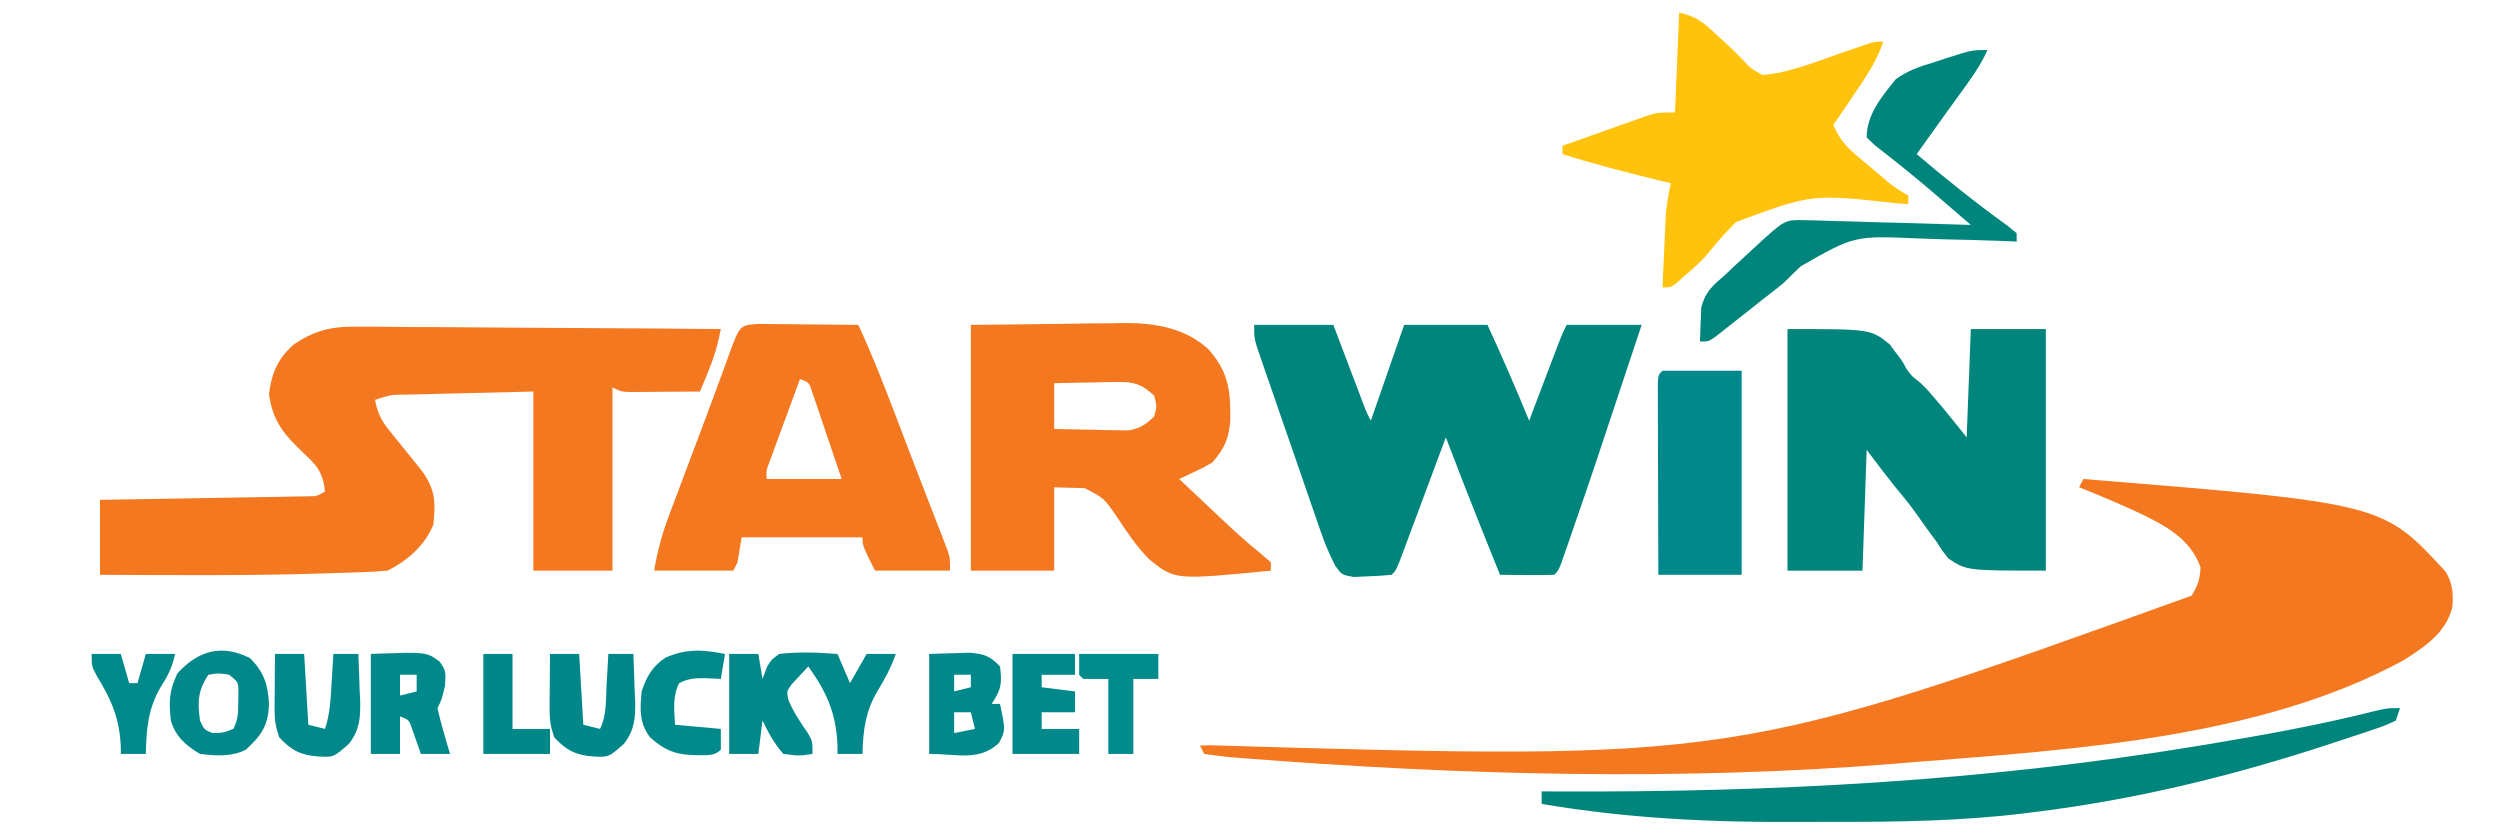<svg width="1075" height="360" viewBox="0 0 1075 360" fill="none" xmlns="http://www.w3.org/2000/svg">
<path d="M895.833 205.969C1024.6 216.408 1024.6 216.408 1051.63 245.854C1054.68 250.912 1054.98 255.262 1054.51 261.078C1051.7 272.198 1042.82 277.981 1033.57 283.879C972.188 317.409 891.024 322.369 822.375 327.76C819.05 328.04 819.05 328.04 815.658 328.326C722.524 335.938 626.978 333.336 533.917 325.969C532.364 325.851 530.811 325.733 529.211 325.612C525.39 325.269 521.586 324.741 517.792 324.178C517.2 322.996 516.609 321.814 516 320.596C517.249 320.548 518.499 320.501 519.786 320.452C745.47 327.063 745.47 327.063 942.417 256.118C945.125 251.578 945.986 249.272 946.224 243.917C941.875 231.6 930.962 225.91 919.696 220.503C911.248 216.599 902.709 212.947 894.042 209.551C894.633 208.369 895.224 207.187 895.833 205.969Z" fill="#F4781F"/>
<path d="M155.375 140.477C157.054 140.476 158.734 140.475 160.465 140.473C165.972 140.48 171.476 140.549 176.983 140.62C180.819 140.636 184.655 140.649 188.49 140.658C198.553 140.692 208.614 140.78 218.675 140.879C228.956 140.971 239.237 141.012 249.518 141.057C269.665 141.153 289.812 141.305 309.958 141.494C308.726 148.038 307.019 153.802 304.471 159.964C303.822 161.546 303.173 163.127 302.505 164.757C302.008 165.946 301.512 167.135 301 168.36C295.401 168.412 289.802 168.444 284.203 168.472C282.61 168.487 281.016 168.502 279.374 168.517C277.85 168.523 276.325 168.529 274.755 168.535C272.644 168.549 272.644 168.549 270.49 168.563C266.958 168.36 266.958 168.36 263.375 166.569C263.375 192.575 263.375 218.581 263.375 245.375C252.141 245.375 240.908 245.375 229.333 245.375C229.333 219.96 229.333 194.545 229.333 168.36C218.765 168.618 208.196 168.877 197.307 169.143C192.305 169.259 192.305 169.259 187.202 169.377C184.566 169.446 181.929 169.514 179.293 169.584C177.231 169.628 177.231 169.628 175.128 169.674C167.955 169.725 167.955 169.725 161.25 171.942C162.312 177.408 163.904 180.787 167.402 185.102C168.703 186.728 168.703 186.728 170.03 188.387C170.939 189.498 171.848 190.61 172.784 191.755C174.575 193.977 176.364 196.199 178.152 198.423C178.947 199.399 179.743 200.376 180.562 201.383C187.058 209.691 187.472 215.445 186.333 225.673C182.706 234.537 175.159 241.109 166.625 245.375C159.405 246.032 152.145 246.147 144.901 246.382C141.542 246.496 141.542 246.496 138.114 246.613C106.422 247.603 74.703 247.31 43 247.166C43 236.527 43 225.888 43 214.927C47.205 214.86 47.205 214.86 51.495 214.791C61.867 214.623 72.237 214.443 82.608 214.26C87.103 214.182 91.597 214.108 96.091 214.036C102.54 213.933 108.988 213.819 115.437 213.703C117.456 213.673 119.475 213.643 121.556 213.612C123.421 213.576 125.286 213.54 127.207 213.504C128.855 213.476 130.502 213.448 132.199 213.419C136.24 213.385 136.24 213.385 139.75 211.345C138.913 203.134 136.15 199.914 130.12 194.442C121.958 186.594 117.138 180.86 115.674 169.367C116.791 160.276 119.639 153.833 126.586 147.936C136.307 141.417 143.816 140.238 155.375 140.477Z" fill="#F47820"/>
<path d="M539.291 139.703C550.525 139.703 561.759 139.703 573.333 139.703C574.854 143.713 574.854 143.713 576.405 147.805C577.732 151.298 579.06 154.792 580.387 158.285C581.39 160.931 581.39 160.931 582.413 163.63C583.375 166.158 583.375 166.158 584.356 168.738C584.947 170.295 585.538 171.852 586.147 173.456C587.601 177.318 587.601 177.318 589.458 180.897C594.188 167.303 598.918 153.709 603.791 139.703C615.616 139.703 627.441 139.703 639.624 139.703C645.898 153.32 651.85 167.027 657.541 180.897C658.178 179.216 658.178 179.216 658.828 177.501C660.749 172.439 662.672 167.377 664.596 162.315C665.264 160.551 665.933 158.787 666.622 156.97C667.583 154.442 667.583 154.442 668.564 151.863C669.155 150.306 669.746 148.749 670.355 147.145C671.874 143.285 671.874 143.285 673.666 139.703C684.309 139.703 694.951 139.703 705.916 139.703C684.874 203.124 684.874 203.124 676.018 228.696C675.433 230.393 674.849 232.09 674.247 233.838C673.716 235.362 673.185 236.886 672.637 238.455C672.183 239.761 671.729 241.068 671.261 242.413C670.083 245.375 670.083 245.375 668.291 247.166C664.374 247.296 660.452 247.316 656.533 247.278C653.315 247.254 653.315 247.254 650.031 247.229C648.371 247.208 646.71 247.187 644.999 247.166C642.794 241.682 640.593 236.196 638.393 230.711C637.784 229.197 637.175 227.684 636.548 226.125C631.481 213.483 626.574 200.782 621.708 188.061C621.066 189.788 620.424 191.515 619.762 193.294C617.387 199.681 615.004 206.066 612.62 212.45C611.588 215.217 610.557 217.984 609.529 220.753C608.052 224.724 606.57 228.694 605.086 232.663C604.625 233.907 604.164 235.151 603.689 236.434C600.412 245.171 600.412 245.171 598.416 247.166C594.919 247.531 591.404 247.728 587.89 247.837C585.973 247.925 584.056 248.013 582.081 248.103C576.916 247.166 576.916 247.166 574.129 243.222C571.658 238.438 569.732 233.813 567.97 228.73C567.325 226.883 566.68 225.037 566.015 223.134C564.998 220.173 564.998 220.173 563.961 217.152C563.253 215.11 562.545 213.068 561.815 210.965C560.324 206.658 558.838 202.349 557.357 198.039C555.083 191.427 552.789 184.822 550.492 178.218C549.046 174.032 547.601 169.846 546.157 165.659C545.468 163.678 544.78 161.697 544.07 159.655C543.442 157.82 542.814 155.984 542.166 154.094C541.609 152.478 541.053 150.862 540.479 149.198C539.291 145.076 539.291 145.076 539.291 139.703Z" fill="#00857C"/>
<path d="M417.459 139.701C436.859 139.48 436.859 139.48 456.652 139.254C462.721 139.156 462.721 139.156 468.913 139.056C472.174 139.035 475.436 139.017 478.698 139.002C481.171 138.947 481.171 138.947 483.695 138.891C496.687 138.884 509.648 141.061 519.547 150.106C528.284 159.779 529.196 168.04 529.025 180.867C528.296 189.022 526.654 192.474 521.376 198.806C517.803 200.898 517.803 200.898 513.929 202.724C512.639 203.34 511.349 203.957 510.02 204.592C509.038 205.047 508.055 205.501 507.042 205.97C511.591 210.266 516.147 214.555 520.704 218.843C521.981 220.049 523.258 221.256 524.574 222.499C530.26 227.843 535.927 233.087 542.022 237.964C543.486 239.227 544.95 240.49 546.459 241.791C546.459 242.973 546.459 244.155 546.459 245.373C505.248 249.411 505.248 249.411 494.221 240.567C488.702 234.971 484.441 228.65 480.167 222.089C474.738 214.213 474.738 214.213 466.415 209.902C464.076 209.84 464.076 209.84 461.691 209.776C458.919 209.702 456.148 209.628 453.292 209.552C453.292 221.373 453.292 233.194 453.292 245.373C441.467 245.373 429.642 245.373 417.459 245.373C417.459 210.501 417.459 175.63 417.459 139.701ZM453.292 164.776C453.292 171.277 453.292 177.779 453.292 184.477C459.116 184.622 464.936 184.729 470.761 184.813C472.41 184.858 474.059 184.903 475.758 184.95C477.352 184.967 478.945 184.984 480.587 185.002C482.051 185.03 483.515 185.058 485.023 185.087C490.134 184.327 492.563 182.627 496.292 179.104C497.487 174.627 497.487 174.627 496.292 170.149C491.116 165.259 487.632 164.116 480.587 164.251C478.994 164.269 477.4 164.286 475.758 164.304C473.285 164.371 473.285 164.371 470.761 164.44C468.246 164.477 468.246 164.477 465.68 164.514C461.55 164.577 457.421 164.673 453.292 164.776Z" fill="#F4781F"/>
<path d="M768.625 141.492C804.458 141.492 804.458 141.492 812.745 148.209C815.155 151.969 817.904 154.418 819.688 158.507C822.375 162.089 821.479 161.194 825.958 164.776C828.975 167.77 828.975 167.77 832.117 171.492C833.15 172.702 834.182 173.912 835.246 175.158C838.763 179.423 842.213 183.743 845.667 188.059C846.258 172.692 846.849 157.325 847.458 141.492C858.101 141.492 868.743 141.492 879.708 141.492C879.708 175.773 879.708 210.053 879.708 245.373C845.667 245.373 845.667 245.373 837.751 240.126C835.119 236.728 835.119 236.728 832.789 233.059C831.882 231.838 830.974 230.618 830.039 229.36C828.238 226.925 826.479 224.459 824.768 221.961C821.467 217.197 817.787 212.78 814.089 208.321C810.202 203.409 806.427 198.444 802.667 193.432C802.075 210.573 801.484 227.713 800.875 245.373C790.233 245.373 779.59 245.373 768.625 245.373C768.625 211.092 768.625 176.812 768.625 141.492Z" fill="#00857C"/>
<path d="M325.555 139.293C327.563 139.312 329.571 139.33 331.64 139.35C334.896 139.367 334.896 139.367 338.218 139.385C340.496 139.415 342.773 139.445 345.119 139.476C347.41 139.492 349.701 139.508 352.062 139.525C357.736 139.567 363.409 139.626 369.083 139.7C374.836 152.193 379.867 164.908 384.76 177.759C385.532 179.781 386.304 181.802 387.1 183.885C388.683 188.029 390.264 192.173 391.844 196.318C394.051 202.086 396.281 207.845 398.519 213.601C399.185 215.322 399.851 217.042 400.537 218.815C401.789 222.051 403.047 225.285 404.312 228.516C404.867 229.957 405.422 231.398 405.994 232.883C406.48 234.134 406.967 235.385 407.468 236.674C408.499 239.998 408.499 239.998 408.499 245.371C397.857 245.371 387.214 245.371 376.249 245.371C370.874 234.625 370.874 234.625 370.874 231.043C353.728 231.043 336.582 231.043 318.916 231.043C318.325 234.589 317.734 238.135 317.124 241.789C316.533 242.971 315.942 244.153 315.333 245.371C304.099 245.371 292.865 245.371 281.291 245.371C282.759 236.568 284.841 229.104 287.975 220.87C288.464 219.562 288.953 218.254 289.456 216.906C291.018 212.734 292.593 208.568 294.169 204.401C295.192 201.673 296.215 198.944 297.238 196.215C299.265 190.805 301.303 185.398 303.347 179.993C305.399 174.555 307.417 169.106 309.409 163.646C310.136 161.667 310.136 161.667 310.878 159.648C311.796 157.146 312.706 154.642 313.608 152.134C318.11 139.918 318.11 139.918 325.555 139.293ZM343.999 162.983C341.601 169.472 339.216 175.966 336.833 182.461C336.149 184.31 335.465 186.159 334.761 188.065C334.114 189.831 333.468 191.597 332.801 193.417C332.201 195.049 331.6 196.681 330.982 198.362C329.48 202.248 329.48 202.248 329.666 205.968C340.309 205.968 350.951 205.968 361.916 205.968C359.618 199.134 357.301 192.307 354.973 185.483C354.32 183.533 353.666 181.584 352.993 179.575C352.358 177.722 351.722 175.869 351.068 173.96C350.486 172.244 349.905 170.528 349.305 168.759C347.965 164.485 347.965 164.485 343.999 162.983Z" fill="#F47820"/>
<path d="M722.042 5.375C729.865 7.33 732.191 9.369 737.943 14.778C739.525 16.221 741.107 17.664 742.737 19.151C745.258 21.526 747.743 23.944 750.113 26.469C752.833 29.416 752.833 29.416 757.875 32.241C769.117 31.361 780.327 26.743 790.909 23.062C793.742 22.082 796.576 21.107 799.412 20.137C800.642 19.71 801.872 19.282 803.139 18.842C806.25 17.912 806.25 17.912 809.833 17.912C806.929 26.506 802.142 33.436 797.068 40.86C795.81 42.721 795.81 42.721 794.527 44.621C792.47 47.663 790.403 50.699 788.333 53.733C790.708 59.109 793.144 62.453 797.628 66.236C798.732 67.174 799.836 68.113 800.973 69.079C802.123 70.037 803.273 70.993 804.458 71.98C805.608 72.957 806.759 73.935 807.944 74.942C813.907 80.09 813.907 80.09 820.583 84.181C820.583 85.363 820.583 86.545 820.583 87.763C818.026 87.58 818.026 87.58 815.418 87.394C779.09 83.38 779.09 83.38 746.493 95.46C742.428 99.507 738.651 103.654 735.111 108.168C731.869 112.192 728.109 115.444 724.169 118.771C723.123 119.724 722.077 120.678 720.999 121.66C718.458 123.584 718.458 123.584 714.875 123.584C715.125 117.8 715.391 112.017 715.659 106.233C715.729 104.6 715.8 102.966 715.872 101.283C715.947 99.696 716.022 98.109 716.1 96.473C716.165 95.02 716.231 93.566 716.299 92.068C716.685 87.546 717.489 83.239 718.458 78.808C716.597 78.353 714.735 77.898 712.817 77.43C699.059 74.044 685.387 70.557 671.875 66.27C671.875 65.088 671.875 63.906 671.875 62.688C678.587 60.282 685.308 57.901 692.031 55.524C693.937 54.841 695.842 54.157 697.805 53.453C699.641 52.807 701.477 52.16 703.369 51.494C705.058 50.894 706.747 50.294 708.487 49.675C713.083 48.36 713.083 48.36 720.25 48.36C720.841 34.175 721.432 19.99 722.042 5.375Z" fill="#FFC20D"/>
<path d="M1032 304.477C1031.41 306.25 1030.82 308.023 1030.21 309.85C1025.4 312.069 1025.4 312.069 1018.93 314.243C1017.76 314.639 1016.59 315.035 1015.39 315.443C1011.53 316.74 1007.65 317.999 1003.78 319.253C1002.45 319.688 1001.13 320.123 999.761 320.572C958.853 333.957 917.104 344.031 874.333 349.253C873.108 349.407 871.883 349.561 870.621 349.72C843.251 353.068 815.944 353.451 788.4 353.4C783.525 353.392 778.651 353.404 773.776 353.437C736.467 353.685 699.76 351.973 662.916 345.671C662.916 343.897 662.916 342.124 662.916 340.297C665.666 340.312 665.666 340.312 668.471 340.326C762.49 340.76 853.128 335.984 945.999 320.596C947.37 320.369 948.74 320.143 950.152 319.909C974.019 315.949 997.737 311.662 1021.2 305.729C1026.62 304.477 1026.62 304.477 1032 304.477Z" fill="#00857C"/>
<path d="M714.874 159.402C726.108 159.402 737.342 159.402 748.916 159.402C748.916 188.364 748.916 217.325 748.916 247.164C737.091 247.164 725.266 247.164 713.083 247.164C713.038 234.953 713.006 222.742 712.984 210.532C712.975 206.374 712.963 202.216 712.947 198.059C712.926 192.097 712.916 186.136 712.908 180.174C712.898 178.303 712.889 176.432 712.88 174.504C712.88 172.783 712.879 171.062 712.879 169.289C712.875 167.765 712.871 166.242 712.867 164.673C713.083 161.193 713.083 161.193 714.874 159.402Z" fill="#00888A"/>
<path d="M854.625 21.492C851.48 28.569 846.948 34.624 842.419 40.858C841.656 41.916 840.893 42.975 840.106 44.066C838.568 46.199 837.028 48.331 835.486 50.461C831.692 55.715 827.931 60.992 824.167 66.268C836.862 77.047 849.689 87.341 863.219 97.052C864.522 98.123 865.825 99.194 867.167 100.298C867.167 101.48 867.167 102.662 867.167 103.88C863.849 103.74 863.849 103.74 860.464 103.596C852.154 103.269 843.845 103.065 835.53 102.896C831.952 102.807 828.374 102.685 824.798 102.529C797.378 101.332 797.378 101.332 774.318 114.502C771.793 116.9 769.312 119.345 766.833 121.791C763.799 124.244 760.733 126.659 757.63 129.025C753.489 132.285 749.351 135.547 745.225 138.827C743.886 139.877 742.548 140.928 741.169 142.01C739.393 143.415 739.393 143.415 737.581 144.848C734.583 146.865 734.583 146.865 731 146.865C731.06 143.767 731.185 140.67 731.336 137.574C731.398 135.85 731.461 134.125 731.525 132.348C733.227 125.382 736.4 122.915 741.75 118.209C743.55 116.527 745.346 114.84 747.139 113.15C748.999 111.439 750.86 109.729 752.724 108.022C753.664 107.153 754.604 106.284 755.572 105.388C767.521 94.426 767.521 94.426 776.472 94.683C778.05 94.719 779.628 94.755 781.253 94.792C782.95 94.85 784.647 94.908 786.395 94.967C789.008 95.034 789.008 95.034 791.674 95.103C797.243 95.25 802.81 95.423 808.378 95.597C812.151 95.701 815.924 95.804 819.698 95.904C828.952 96.156 838.205 96.43 847.458 96.716C843.518 93.32 839.575 89.927 835.631 86.537C834.53 85.587 833.429 84.638 832.295 83.66C823.748 76.319 815.009 69.294 806.096 62.399C804.964 61.312 803.833 60.224 802.667 59.104C802.667 49.274 809.16 41.448 815.208 34.029C820.308 30.408 825.359 28.608 831.333 26.865C832.925 26.339 834.516 25.812 836.155 25.27C847.957 21.492 847.957 21.492 854.625 21.492Z" fill="#00857C"/>
<path d="M313.541 281.195C317.68 281.195 321.819 281.195 326.083 281.195C326.674 284.741 327.265 288.287 327.874 291.941C328.54 290.168 329.205 288.395 329.89 286.568C331.78 283.587 331.78 283.587 335.041 281.195C343.465 280.203 351.679 280.585 360.124 281.195C361.898 285.332 363.672 289.469 365.499 293.732C367.864 289.595 370.229 285.457 372.666 281.195C376.805 281.195 380.944 281.195 385.208 281.195C383.085 287.175 380.335 292.27 377.033 297.65C372.066 306.324 371.101 314.301 370.874 324.18C367.327 324.18 363.779 324.18 360.124 324.18C360.117 322.358 360.117 322.358 360.11 320.5C359.535 306.656 355.551 297.798 347.583 286.568C346.068 288.193 344.553 289.819 342.992 291.493C342.139 292.408 341.287 293.322 340.409 294.264C338.273 297.232 338.273 297.232 338.96 300.805C341.091 306.181 344.246 310.632 347.478 315.4C349.374 318.807 349.374 318.807 349.374 324.18C343.663 325.075 343.663 325.075 336.833 324.18C332.98 319.833 330.399 315.061 327.874 309.851C327.283 314.58 326.692 319.308 326.083 324.18C321.944 324.18 317.805 324.18 313.541 324.18C313.541 309.995 313.541 295.81 313.541 281.195Z" fill="#00888A"/>
<path d="M159.459 281.195C183.325 280.311 183.325 280.311 188.958 284.399C191.709 288.359 191.709 288.359 191.373 294.851C189.917 300.896 189.917 300.896 188.126 304.478C188.854 307.867 189.733 311.224 190.701 314.553C191.216 316.349 191.731 318.145 192.262 319.996C192.875 322.067 192.875 322.067 193.501 324.18C189.362 324.18 185.223 324.18 180.959 324.18C180.613 323.166 180.266 322.152 179.909 321.108C179.443 319.795 178.976 318.481 178.495 317.127C178.038 315.818 177.581 314.509 177.11 313.16C175.848 309.517 175.848 309.517 172.001 308.06C172.001 313.38 172.001 318.699 172.001 324.18C167.862 324.18 163.723 324.18 159.459 324.18C159.459 309.995 159.459 295.809 159.459 281.195ZM172.001 290.15C172.001 293.105 172.001 296.06 172.001 299.105C174.366 298.514 176.731 297.923 179.167 297.314C179.167 294.95 179.167 292.586 179.167 290.15C176.802 290.15 174.437 290.15 172.001 290.15Z" fill="#00888A"/>
<path d="M399.541 281.193C403.236 281.082 406.932 280.971 410.739 280.857C413.857 280.763 413.857 280.763 417.038 280.668C423.277 281.233 425.709 282.078 429.999 286.566C430.913 293.876 430.561 296.47 426.416 302.685C427.599 302.685 428.781 302.685 429.999 302.685C432.405 314.056 432.405 314.056 429.551 319.476C420.936 327.473 411.798 324.178 399.541 324.178C399.541 309.993 399.541 295.808 399.541 281.193ZM410.291 290.148C410.291 292.512 410.291 294.876 410.291 297.312C412.656 296.721 415.021 296.13 417.458 295.521C417.458 293.748 417.458 291.975 417.458 290.148C415.093 290.148 412.728 290.148 410.291 290.148ZM410.291 306.267C410.291 309.223 410.291 312.178 410.291 315.223C413.247 314.631 416.204 314.04 419.249 313.431C418.658 311.067 418.067 308.703 417.458 306.267C415.093 306.267 412.728 306.267 410.291 306.267Z" fill="#00888A"/>
<path d="M107.499 282.985C113.601 289.084 115.181 294.298 115.674 302.687C115.319 312.092 112.517 316.068 105.708 322.388C99.504 325.489 92.782 325.036 85.999 324.179C79.785 320.478 75.592 316.833 73.458 309.851C72.643 301.438 72.642 297.251 76.257 289.59C85.311 279.611 95.49 276.918 107.499 282.985ZM89.583 290.15C85.037 296.965 84.936 301.861 85.999 309.851C87.8 313.747 87.8 313.747 91.374 315.224C96.082 315.089 96.082 315.089 100.333 313.433C102.441 309.218 102.422 306.483 102.46 301.791C102.498 299.658 102.498 299.658 102.537 297.482C102.477 293.337 102.477 293.337 98.541 290.15C94.062 289.403 94.062 289.403 89.583 290.15Z" fill="#00888A"/>
<path d="M118.25 281.195C122.388 281.195 126.527 281.195 130.791 281.195C131.383 291.243 131.974 301.291 132.583 311.643C134.948 312.234 137.313 312.825 139.75 313.434C141.876 307.056 142.17 300.945 142.549 294.292C142.626 293.035 142.704 291.778 142.784 290.483C142.973 287.387 143.154 284.291 143.333 281.195C146.88 281.195 150.428 281.195 154.083 281.195C154.326 286.347 154.503 291.488 154.643 296.643C154.718 298.091 154.793 299.538 154.87 301.03C155.023 308.528 154.738 313.708 150.073 319.787C143.531 325.596 143.531 325.596 137.062 325.3C129.482 324.782 125.264 322.726 120.041 317.016C118.425 312.168 118.037 309.426 118.075 304.458C118.08 303.102 118.086 301.745 118.092 300.348C118.107 298.94 118.122 297.533 118.138 296.083C118.146 294.655 118.154 293.227 118.162 291.756C118.183 288.236 118.215 284.716 118.25 281.195Z" fill="#00888A"/>
<path d="M236.5 281.195C240.638 281.195 244.777 281.195 249.041 281.195C249.633 291.243 250.224 301.291 250.833 311.643C253.198 312.234 255.563 312.825 258 313.434C260.841 307.753 260.47 301.55 260.799 295.3C260.876 293.949 260.954 292.599 261.034 291.207C261.224 287.87 261.404 284.533 261.583 281.195C265.13 281.195 268.678 281.195 272.333 281.195C272.576 286.347 272.753 291.488 272.893 296.643C272.968 298.091 273.043 299.538 273.12 301.03C273.273 308.528 272.988 313.708 268.323 319.787C261.781 325.596 261.781 325.596 255.312 325.3C247.732 324.782 243.514 322.726 238.291 317.016C236.675 312.168 236.287 309.426 236.325 304.458C236.33 303.102 236.336 301.745 236.342 300.348C236.357 298.94 236.372 297.533 236.388 296.083C236.396 294.655 236.404 293.227 236.412 291.756C236.433 288.236 236.465 284.716 236.5 281.195Z" fill="#008789"/>
<path d="M435.375 281.195C444.244 281.195 453.112 281.195 462.25 281.195C462.25 284.151 462.25 287.106 462.25 290.151C457.52 290.151 452.79 290.151 447.917 290.151C447.917 291.924 447.917 293.697 447.917 295.524C452.647 296.115 457.377 296.706 462.25 297.315C462.25 300.27 462.25 303.225 462.25 306.27C457.52 306.27 452.79 306.27 447.917 306.27C447.917 308.634 447.917 310.998 447.917 313.434C453.238 313.434 458.559 313.434 464.042 313.434C464.042 316.98 464.042 320.527 464.042 324.18C454.582 324.18 445.122 324.18 435.375 324.18C435.375 309.995 435.375 295.81 435.375 281.195Z" fill="#00888A"/>
<path d="M311.749 281.193C311.158 284.74 310.567 288.286 309.958 291.94C306.576 291.773 306.576 291.773 303.127 291.604C298.614 291.644 296.108 291.698 292.041 293.731C289.103 299.605 289.929 305.142 290.249 311.641C296.753 312.232 303.257 312.823 309.958 313.432C309.958 316.387 309.958 319.343 309.958 322.387C307.035 325.309 303.791 324.624 299.767 324.738C291.034 324.651 286.143 322.992 279.499 317.014C274.849 310.887 275.155 304.791 275.916 297.313C277.961 291.012 280.607 286.374 286.246 282.733C295.242 278.838 302.254 279.329 311.749 281.193Z" fill="#00898B"/>
<path d="M39.416 281.195C43.555 281.195 47.694 281.195 51.958 281.195C53.14 285.333 54.323 289.47 55.541 293.733C56.724 293.733 57.906 293.733 59.124 293.733C60.307 289.595 61.489 285.458 62.708 281.195C66.846 281.195 70.985 281.195 75.249 281.195C74.129 286.883 72.1 290.782 68.978 295.636C63.622 304.895 62.925 313.637 62.708 324.18C59.16 324.18 55.613 324.18 51.958 324.18C51.953 323.116 51.948 322.052 51.944 320.955C51.385 308.975 47.939 300.964 41.705 290.773C39.416 286.568 39.416 286.568 39.416 281.195Z" fill="#00898B"/>
<path d="M207.834 281.195C211.973 281.195 216.111 281.195 220.376 281.195C220.376 291.834 220.376 302.473 220.376 313.434C225.697 313.434 231.018 313.434 236.501 313.434C236.501 316.98 236.501 320.527 236.501 324.18C227.041 324.18 217.581 324.18 207.834 324.18C207.834 309.995 207.834 295.81 207.834 281.195Z" fill="#008889"/>
<path d="M464.041 281.195C475.275 281.195 486.509 281.195 498.083 281.195C498.083 284.742 498.083 288.288 498.083 291.942C494.535 291.942 490.988 291.942 487.333 291.942C487.333 302.58 487.333 313.219 487.333 324.18C483.785 324.18 480.238 324.18 476.583 324.18C476.583 313.542 476.583 302.903 476.583 291.942C473.035 291.942 469.488 291.942 465.833 291.942C465.241 291.351 464.65 290.759 464.041 290.151C464.041 287.195 464.041 284.24 464.041 281.195Z" fill="#008B8D"/>
</svg>
